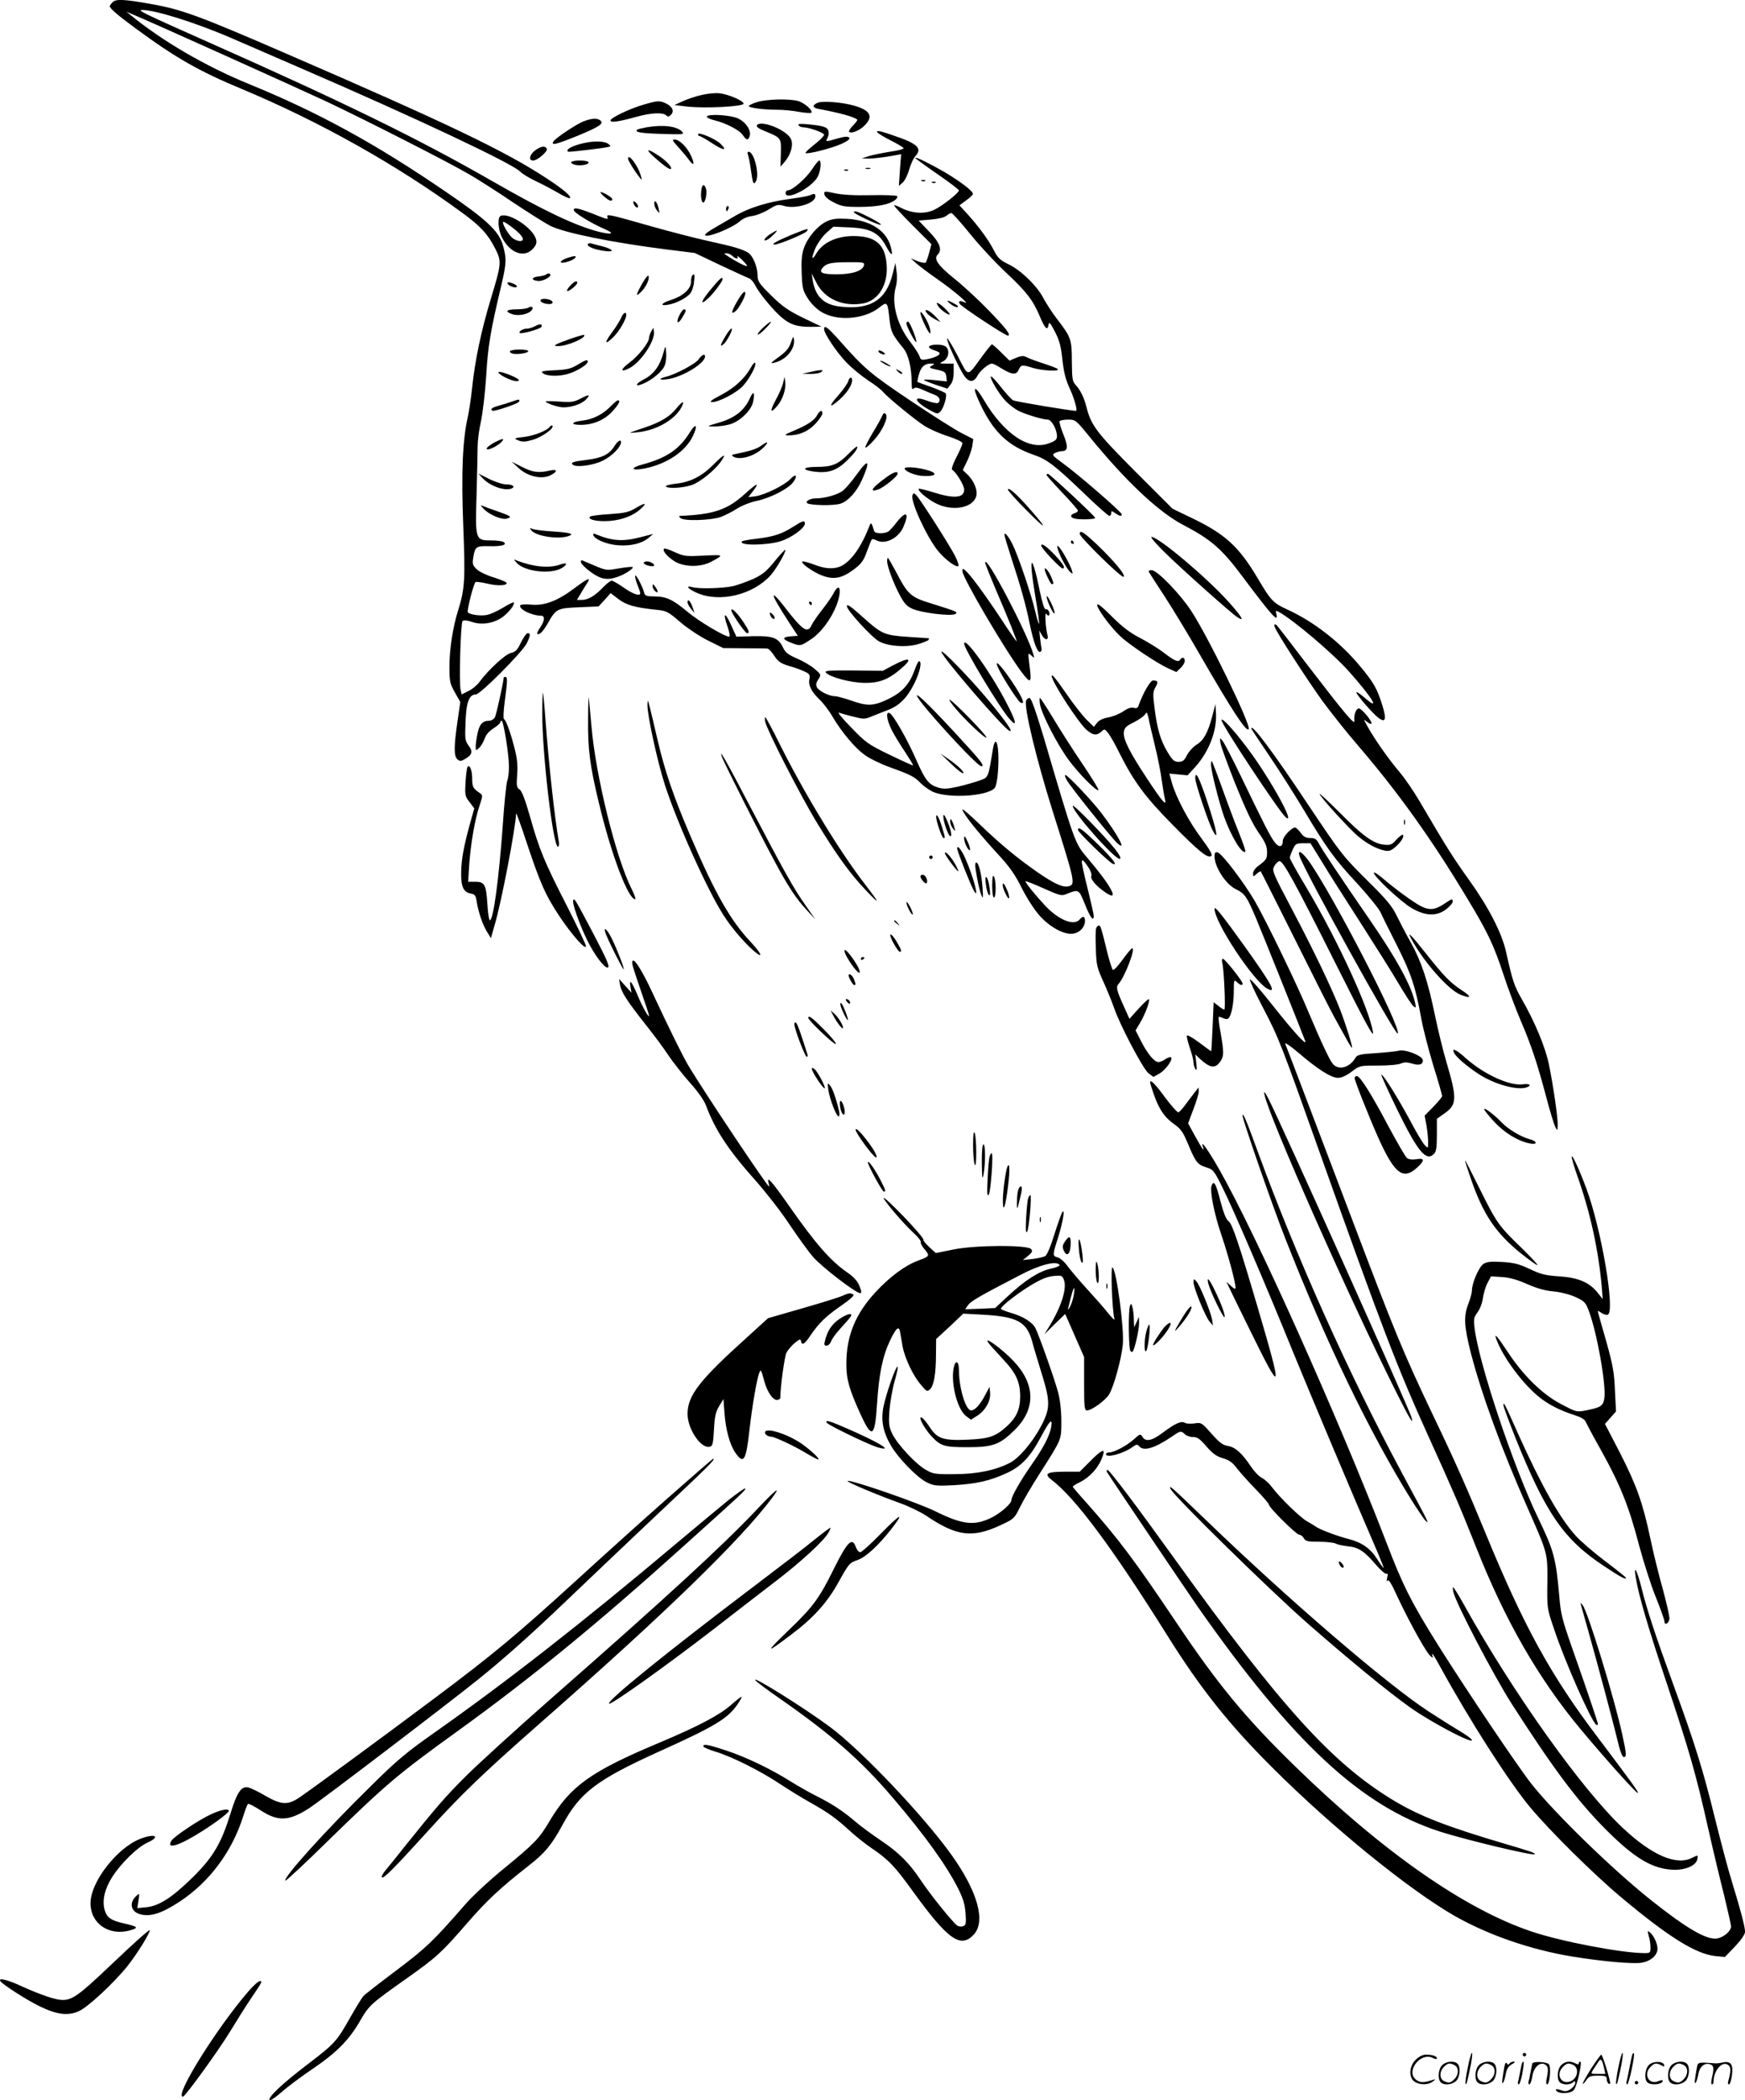 <svg version="1.0" xmlns="http://www.w3.org/2000/svg"
  viewBox="0 0 996.681 1199.771"
 preserveAspectRatio="xMidYMid meet">
<g transform="translate(-0.302,1200.701) scale(0.1,-0.1)"
fill="#000000" stroke="none">
<path d="M647 11995 c-10 -9 -17 -20 -17 -24 0 -12 49 -54 150 -128 224 -165
362 -244 601 -343 443 -185 888 -434 1260 -707 106 -77 149 -124 190 -205 38
-75 37 -85 -26 -293 -53 -176 -89 -346 -105 -500 -6 -60 -18 -137 -25 -170
-30 -130 -38 -322 -26 -623 12 -303 9 -358 -28 -477 -32 -102 -51 -226 -51
-328 0 -83 3 -95 31 -145 l31 -55 -16 -111 c-21 -143 -21 -200 0 -217 13 -11
20 -11 41 1 43 25 49 43 23 77 -21 29 -22 39 -18 135 4 113 20 158 59 158 25
0 263 239 290 291 22 45 24 59 6 59 -7 0 -24 -24 -38 -52 -20 -43 -30 -54 -58
-61 -33 -8 -128 -96 -180 -166 -12 -17 -40 -41 -62 -51 l-39 -20 -6 25 c-10
39 0 383 11 394 7 7 25 5 55 -5 60 -21 137 -5 186 38 35 31 59 66 51 74 -2 2
-30 -11 -62 -31 -32 -19 -73 -38 -92 -41 -37 -7 -99 2 -108 16 -6 9 32 160 44
172 3 3 34 -1 68 -9 60 -15 119 -11 108 6 -3 5 -36 18 -73 30 -38 11 -81 32
-95 45 -24 23 -27 30 -21 68 10 62 16 67 92 65 71 -2 105 8 81 24 -8 5 -40 9
-71 9 -90 0 -91 3 -83 262 3 117 6 240 6 273 0 33 8 98 19 145 10 47 24 164
30 260 10 171 24 255 87 520 29 125 30 150 8 227 -23 80 -93 146 -325 304
-403 276 -731 455 -1125 616 -249 102 -494 245 -675 393 l-25 20 45 -19 c110
-46 933 -417 1100 -495 228 -108 694 -345 815 -416 50 -29 163 -101 251 -161
89 -59 184 -119 210 -132 80 -40 353 -96 672 -136 l153 -19 147 -70 c81 -38
155 -72 164 -75 9 -3 25 -21 34 -39 24 -48 110 -151 156 -188 48 -39 85 -50
163 -50 l60 1 -104 50 c-86 42 -119 65 -183 128 -69 68 -78 81 -78 114 0 48
-26 112 -53 130 -34 21 -81 35 -232 68 -77 17 -223 55 -325 84 -243 69 -255
72 -247 51 5 -13 -2 -12 -46 5 -119 48 -147 54 -147 36 0 -14 95 -73 175 -108
63 -27 45 -35 -35 -15 -131 34 -311 119 -610 291 -422 242 -846 449 -1630 797
-349 155 -394 177 -367 178 75 1 311 -73 522 -165 72 -31 245 -106 385 -167
650 -281 1206 -543 1254 -591 13 -14 54 -38 90 -55 36 -17 93 -47 127 -67 34
-20 64 -33 67 -30 10 10 -34 48 -128 110 -239 158 -569 316 -1495 717 -496
215 -593 251 -769 282 -149 27 -201 30 -219 11z m3539 -1450 c19 -18 38 -20
28 -2 -4 6 7 -1 24 -17 18 -17 32 -34 32 -38 0 -8 -64 25 -115 59 -18 12 -18
13 -2 13 10 0 25 -7 33 -15z M4013 11465 c-34 -7 -83 -24 -110 -36 l-48 -22
75 -9 c103 -11 320 0 320 17 0 16 -85 53 -136 59 -21 3 -67 -1 -101 -9z M4328
11424 c-27 -8 -48 -18 -48 -23 0 -10 84 -21 164 -21 32 0 87 -5 122 -12 35 -6
67 -8 71 -5 11 12 -39 57 -76 67 -52 14 -178 11 -233 -6z M3685 11411 c-80
-22 -195 -77 -195 -92 0 -14 45 -8 149 21 84 23 151 26 169 8 10 -9 15 -9 27
3 20 20 10 46 -26 64 -35 18 -49 18 -124 -4z M4673 11420 c-13 -5 -23 -14 -23
-19 0 -6 10 -13 23 -15 127 -24 207 -46 226 -62 3 -3 -8 -18 -24 -34 -16 -16
-26 -33 -22 -36 12 -12 60 7 88 36 52 51 33 87 -58 113 -68 20 -182 29 -210
17z M4040 11340 c0 -5 19 -14 43 -20 67 -16 145 -57 163 -85 20 -30 31 -32 39
-5 10 32 -22 80 -68 101 -45 20 -177 27 -177 9z M3337 11314 c-39 -14 -160
-95 -173 -115 -15 -25 13 -18 137 32 129 53 156 72 128 90 -19 12 -47 10 -92
-7z M4326 11291 c-5 -7 11 -19 41 -31 100 -41 98 -40 96 -127 l-2 -78 24 28
c36 41 52 101 34 133 -27 51 -173 108 -193 75z M4564 11292 c4 -7 15 -12 25
-12 34 0 121 -31 121 -43 0 -7 -25 -32 -56 -56 -30 -24 -53 -45 -50 -48 9 -9
150 27 205 52 39 18 51 29 44 36 -8 8 -27 6 -66 -5 -69 -20 -70 -20 -57 4 6
12 8 29 5 39 -7 22 -28 29 -116 38 -46 4 -60 3 -55 -5z M3697 11280 c-27 -5
-52 -11 -55 -14 -14 -14 17 -20 140 -24 124 -4 132 -3 117 13 -30 31 -107 41
-202 25z M5014 11251 c4 -6 38 -27 76 -46 38 -19 71 -39 74 -44 3 -5 -30 -14
-73 -20 -44 -7 -99 -18 -123 -25 l-43 -14 40 -1 c22 0 73 6 112 12 l73 13 -7
-90 -6 -91 22 19 c12 11 29 45 37 75 9 31 25 66 37 78 35 39 13 65 -87 102
-112 40 -141 47 -132 32z M3990 11240 c0 -6 4 -10 8 -10 5 0 37 -18 72 -41 66
-43 90 -45 49 -4 -27 28 -129 71 -129 55z M3876 11168 c22 -24 49 -56 61 -73
29 -40 36 -29 14 20 -22 50 -67 95 -94 95 -17 0 -14 -6 19 -42z M3340 11190
c-47 -10 -87 -26 -95 -39 -3 -6 0 -11 7 -11 22 0 192 20 218 26 24 5 24 6 6
20 -21 15 -78 17 -136 4z M3075 11158 c-43 -23 -60 -68 -27 -68 25 0 87 54 78
68 -9 15 -25 15 -51 0z M3740 11109 c55 -49 89 -73 95 -67 9 9 -26 47 -72 77
-65 43 -77 38 -23 -10z M4275 11123 c4 -10 12 -49 17 -88 11 -78 15 -86 28
-65 23 36 -9 170 -41 170 -7 0 -8 -7 -4 -17z M3590 11100 c0 -9 37 -70 65
-105 15 -19 16 -19 9 5 -14 57 -74 137 -74 100z M5230 11105 c0 -2 56 -43 125
-91 69 -47 125 -90 125 -95 0 -13 -91 -86 -138 -109 -54 -27 -126 -24 -191 9
-22 12 -41 18 -41 14 0 -4 48 -56 107 -115 l106 -106 -13 -49 c-7 -26 -16 -51
-20 -56 -3 -4 -24 0 -46 8 l-39 16 31 -28 c17 -15 71 -56 120 -90 95 -66 195
-152 156 -133 -25 12 -38 8 -27 -9 9 -16 259 -181 274 -181 22 0 -9 41 -113
148 -56 58 -143 138 -193 178 -92 74 -119 112 -94 137 27 27 12 68 -49 131
l-60 63 71 6 c43 4 78 12 88 22 10 8 22 15 28 15 6 0 55 -55 110 -123 55 -68
146 -165 202 -217 117 -110 153 -156 192 -248 30 -72 45 -87 51 -50 3 19 10
11 37 -41 26 -51 34 -83 42 -159 8 -70 18 -112 40 -160 27 -57 48 -132 38
-132 -29 0 -346 53 -359 60 -10 5 -41 39 -70 76 -28 36 -54 63 -57 61 -9 -10
49 -106 86 -143 20 -20 52 -44 71 -54 41 -20 139 -50 167 -50 22 0 53 -56 53
-95 0 -19 -9 -27 -45 -40 -113 -44 -256 51 -372 246 -55 93 -71 83 -24 -16 76
-164 160 -245 308 -296 76 -26 120 -60 280 -213 77 -75 146 -136 152 -136 6 0
11 7 11 16 0 14 2 14 22 0 26 -18 38 -20 38 -7 0 13 -253 232 -337 292 -60 44
-63 48 -45 58 12 6 30 11 42 11 33 0 35 27 6 97 -14 35 -24 69 -21 74 4 5 25
9 49 9 41 0 44 -2 119 -94 208 -256 396 -433 537 -507 162 -85 221 -136 343
-300 167 -223 204 -264 190 -208 -5 18 -3 20 13 11 82 -44 312 -239 402 -341
130 -146 180 -227 98 -157 -31 27 -56 44 -56 38 0 -14 99 -127 129 -148 38
-27 44 -5 20 72 -30 97 -49 131 -129 227 -114 137 -263 253 -416 323 -80 37
-92 50 -167 177 -108 182 -186 253 -375 344 l-112 54 -213 213 c-219 220 -252
263 -278 366 -14 55 -34 97 -62 128 -19 20 -21 35 -22 135 0 126 -4 137 -87
245 -27 35 -60 87 -75 115 -35 69 -128 160 -199 194 -49 24 -62 36 -85 81 -30
59 -85 134 -151 207 l-45 49 38 28 c22 16 39 32 39 37 0 17 -70 70 -162 125
-87 50 -168 90 -168 81z M3266 11081 c-4 -5 7 -12 23 -16 34 -7 83 3 75 16 -7
12 -91 12 -98 0z M4641 11040 c-33 -51 -112 -120 -137 -120 -8 0 -14 -7 -14
-16 0 -45 142 26 181 89 19 32 26 97 11 97 -5 0 -23 -23 -41 -50z M4948 11043
c6 -2 18 -2 25 0 6 3 1 5 -13 5 -14 0 -19 -2 -12 -5z M4828 11033 c7 -3 16 -2
19 1 4 3 -2 6 -13 5 -11 0 -14 -3 -6 -6z M5268 10973 c7 -3 16 -2 19 1 4 3 -2
6 -13 5 -11 0 -14 -3 -6 -6z M5328 10963 c7 -3 16 -2 19 1 4 3 -2 6 -13 5 -11
0 -14 -3 -6 -6z M4009 10923 c-5 -37 0 -73 11 -73 12 0 23 56 15 80 -9 28 -22
25 -26 -7z M4712 10896 c2 -12 21 -29 53 -45 44 -23 62 -26 150 -26 101 1 165
13 200 39 11 8 16 18 12 23 -5 4 -72 7 -150 5 -93 -2 -164 2 -205 11 -61 13
-63 13 -60 -7z M3453 10885 c29 -26 47 -32 47 -15 0 9 -52 40 -67 40 -4 0 5
-12 20 -25z M4625 10890 c-11 -4 -63 -13 -115 -20 -115 -15 -226 -49 -301 -92
-31 -18 -84 -49 -117 -68 -34 -19 -62 -39 -62 -44 0 -24 155 37 200 78 15 14
43 26 69 29 24 3 66 20 94 37 47 29 54 31 91 20 66 -18 176 16 176 55 0 17 -6
18 -35 5z M3620 10855 c0 -18 19 -40 26 -32 4 4 0 15 -9 24 -9 10 -17 13 -17
8z M3740 10844 c0 -11 7 -29 16 -40 15 -18 15 -18 9 11 -8 37 -25 57 -25 29z
M4150 10815 c0 -8 2 -15 4 -15 2 0 6 7 10 15 3 8 1 15 -4 15 -6 0 -10 -7 -10
-15z M4880 10795 c0 -9 142 -76 153 -72 7 2 -21 20 -60 40 -68 35 -93 43 -93
32z M2863 10774 c-20 -8 -15 -80 7 -123 46 -91 128 -120 178 -64 17 19 22 33
17 52 -16 64 -153 155 -202 135z m76 -74 c52 -41 65 -70 33 -70 -10 0 -28 7
-40 16 -24 17 -68 94 -53 94 5 0 32 -18 60 -40z M4724 10742 c-52 -25 -109
-92 -130 -154 -12 -37 -15 -74 -12 -143 3 -82 7 -99 34 -141 18 -29 48 -60 77
-78 90 -56 246 -44 332 24 46 37 48 34 59 -72 8 -67 15 -82 79 -161 29 -36 47
-111 47 -197 0 -32 3 -41 11 -33 9 9 22 7 53 -7 22 -10 53 -23 69 -29 27 -11
36 -34 17 -46 -6 -4 -35 3 -65 14 -88 33 -65 -12 32 -62 29 -15 33 -15 47 -1
18 17 40 90 31 103 -2 5 -40 21 -82 37 -43 15 -79 28 -80 29 -1 1 2 19 8 41
12 45 32 64 68 64 25 -1 25 -1 6 -12 -18 -11 -15 -13 30 -23 44 -10 50 -14 53
-39 l3 -28 -65 7 c-36 4 -66 5 -66 2 0 -3 30 -15 67 -28 l67 -22 18 23 c12 15
18 39 18 71 l0 49 -42 0 c-41 0 -42 1 -18 13 34 17 40 71 10 87 -24 13 -90 10
-91 -5 0 -5 13 -14 30 -19 17 -5 31 -13 31 -17 0 -12 -30 -26 -72 -34 -32 -6
-37 -4 -43 17 -4 12 -27 48 -50 78 -80 102 -112 226 -85 320 6 19 8 57 4 85
l-7 50 -16 -65 c-37 -147 -127 -203 -295 -185 -96 10 -145 56 -161 150 l-6 40
28 -55 c48 -92 152 -137 268 -116 86 17 142 109 132 222 -8 109 -57 156 -166
162 -106 6 -195 -31 -235 -98 -27 -47 -30 -29 -6 29 13 28 40 67 62 87 l41 36
91 -4 c119 -5 168 -30 209 -106 33 -61 43 -62 27 -3 -25 92 -118 151 -250 158
-59 3 -84 0 -116 -15z m214 -249 c-6 -33 -66 -53 -155 -53 -84 0 -105 9 -82
37 22 26 50 32 147 32 84 1 93 -1 90 -16z M4520 10664 c-85 -36 -116 -54 -92
-54 24 0 170 61 182 75 18 21 5 18 -90 -21z M4403 10670 c-34 -21 -48 -49 -15
-31 17 9 59 51 51 51 -2 0 -19 -9 -36 -20z M3360 10610 c0 -14 41 -29 98 -37
59 -8 49 10 -15 27 -27 7 -56 14 -65 17 -10 2 -18 -1 -18 -7z M3242 10533
c-48 -17 -48 -36 0 -22 32 9 56 25 47 32 -2 3 -23 -2 -47 -10z M3124 10440
c-5 -5 -25 -10 -44 -12 -43 -4 -46 -22 -4 -26 32 -3 86 30 67 41 -5 3 -14 2
-19 -3z M3672 10389 c-37 -66 -40 -80 -11 -53 28 25 51 71 47 92 -2 11 -15 -3
-36 -39z M3957 10433 c-4 -3 -7 -19 -7 -35 0 -41 -45 -82 -113 -104 -59 -18
-69 -38 -14 -27 43 8 98 36 121 62 10 11 21 41 23 66 5 44 3 52 -10 38z M4062
10353 c-55 -66 -64 -96 -16 -52 31 28 84 98 84 111 0 18 -17 3 -68 -59z M2902
10388 c5 -15 46 -29 53 -19 3 5 -9 14 -26 20 -22 8 -29 7 -27 -1z M3260 10375
c-13 -14 -21 -27 -18 -30 7 -7 58 34 58 46 0 16 -16 10 -40 -16z M4212 10283
c-33 -57 -35 -76 -7 -53 18 15 55 83 55 100 0 23 -17 6 -48 -47z M3090 10291
c0 -11 25 -21 51 -21 23 0 25 15 3 24 -23 9 -54 7 -54 -3z M5434 10269 c14
-11 32 -19 39 -16 6 2 -2 11 -20 20 -43 23 -51 21 -19 -4z M5359 10262 c10
-19 53 -52 67 -52 11 0 -38 50 -59 62 -16 8 -17 7 -8 -10z M3020 10249 c-8 -5
-39 -9 -67 -9 -59 0 -69 -13 -23 -28 33 -12 91 0 109 22 15 17 0 28 -19 15z
M3885 10209 c-23 -44 -12 -60 13 -19 24 39 27 50 12 50 -5 0 -17 -14 -25 -31z
M5290 10232 c0 -12 28 -36 60 -52 l25 -13 -25 28 c-28 30 -60 50 -60 37z
M5260 10220 c0 -21 49 -124 56 -117 3 3 1 21 -5 39 -14 41 -51 98 -51 78z
M3550 10190 c-7 -16 -30 -53 -51 -81 -46 -62 -43 -76 6 -29 34 33 75 103 75
128 0 22 -18 12 -30 -18z M4362 10136 c-20 -19 -34 -37 -31 -40 3 -3 23 12 44
34 48 49 39 53 -13 6z M5180 10160 c0 -16 51 -113 56 -107 7 7 -36 117 -47
117 -5 0 -9 -5 -9 -10z M3060 10144 c-14 -7 -34 -14 -45 -14 -25 0 -52 -17
-43 -25 8 -8 115 22 123 34 10 17 -10 20 -35 5z M4710 10127 c0 -26 72 -133
128 -191 31 -32 86 -77 122 -101 36 -23 74 -52 85 -65 31 -36 184 -161 240
-197 28 -17 87 -44 133 -58 48 -16 82 -32 82 -40 0 -8 -15 -43 -34 -79 -20
-39 -30 -68 -25 -72 24 -15 69 -89 69 -114 0 -48 -58 -53 -177 -15 -42 13 -79
22 -82 20 -9 -9 41 -53 91 -80 93 -51 213 -33 236 34 12 34 -11 92 -52 130
l-24 23 23 47 c13 26 27 66 31 88 l6 42 -63 32 c-35 17 -167 101 -294 186
-231 155 -265 184 -408 346 -67 75 -87 90 -87 64z M3722 10113 c-6 -12 -12
-28 -12 -36 0 -27 -60 -103 -111 -141 -54 -40 -55 -60 -1 -32 65 33 148 157
140 209 l-3 22 -13 -22z M4146 10086 c-30 -51 -33 -64 -10 -45 20 17 57 89 45
89 -5 0 -21 -20 -35 -44z M3257 10070 c-87 -31 -102 -40 -65 -40 51 0 163 48
147 64 -2 2 -39 -9 -82 -24z M4520 10049 c-12 -33 -28 -52 -70 -82 -47 -34
-50 -38 -25 -32 67 15 120 78 113 133 -3 21 -5 18 -18 -19z M5415 10060 c10
-37 72 -167 96 -201 26 -37 54 -37 74 0 15 30 64 71 84 71 6 0 29 -11 50 -25
63 -39 88 -42 102 -11 14 30 18 31 83 11 53 -16 156 -21 140 -6 -5 5 -40 18
-79 31 -38 12 -81 28 -95 35 -21 11 -31 11 -63 -2 l-38 -16 -48 47 c-25 25
-49 46 -53 46 -3 0 -34 -39 -68 -86 -72 -99 -66 -99 -121 8 -16 32 -39 73 -50
90 -18 28 -20 29 -14 8z M3796 10005 c-23 -88 -56 -134 -117 -166 -49 -25 -52
-45 -3 -24 51 21 110 70 123 103 7 16 11 49 9 73 -3 42 -4 43 -12 14z M2916
10001 c-3 -5 4 -11 15 -14 26 -7 89 3 89 14 0 12 -97 12 -104 0z M5020 10001
c0 -10 30 -24 37 -17 3 2 -5 9 -16 16 -12 6 -21 7 -21 1z M3994 9955 c-16 -25
-132 -87 -187 -100 -50 -13 -38 -22 16 -13 87 16 207 91 207 129 0 18 -20 8
-36 -16z M3301 9923 c-36 -22 -60 -28 -129 -31 -75 -4 -83 -6 -67 -18 25 -18
102 -18 154 1 47 16 101 51 101 66 0 14 -11 11 -59 -18z M5030 9946 c0 -3 14
-12 30 -21 17 -9 30 -13 30 -11 0 3 -13 12 -30 21 -16 9 -30 13 -30 11z M4294
9911 c-35 -64 -94 -119 -172 -160 -57 -30 -70 -40 -52 -41 40 0 142 54 178 94
38 43 75 113 69 129 -2 7 -13 -3 -23 -22z M4640 9884 l-55 -12 45 -1 c25 0 52
3 60 9 25 15 7 17 -50 4z M5132 9884 c10 -10 20 -15 24 -12 3 4 -5 12 -18 18
-22 12 -22 12 -6 -6z M2850 9880 c0 -13 74 -50 102 -50 32 0 11 17 -50 40 -29
11 -52 16 -52 10z M4476 9820 c-4 -19 -23 -63 -42 -97 -36 -68 -32 -82 10 -33
30 37 49 94 44 135 l-4 30 -8 -35z M4847 9827 c-4 -12 -29 -48 -57 -80 -58
-64 -51 -76 11 -20 41 38 69 80 69 108 0 23 -17 18 -23 -8z M4286 9732 c-31
-69 -85 -112 -173 -138 -75 -22 -76 -23 -35 -23 24 -1 64 4 90 11 59 15 128
81 137 132 11 54 1 63 -19 18z M3315 9728 c-33 -17 -51 -20 -117 -15 -43 3
-78 3 -78 1 0 -10 71 -34 101 -34 49 0 106 20 130 46 27 29 17 30 -36 2z
M2930 9714 c-19 -7 -54 -18 -77 -24 -24 -6 -43 -15 -43 -20 0 -6 4 -10 9 -10
21 0 141 41 147 51 10 16 2 17 -36 3z M3494 9689 c-45 -48 -104 -78 -167 -85
-62 -7 -68 -24 -8 -24 71 0 135 27 180 75 39 43 51 65 33 65 -5 0 -21 -14 -38
-31z M3867 9675 c-38 -48 -91 -80 -184 -111 -43 -14 -79 -27 -81 -29 -2 -1 19
0 45 3 106 11 212 72 249 144 20 39 5 35 -29 -7z M4670 9635 c-16 -30 -57 -57
-137 -90 -47 -20 -53 -24 -30 -25 63 -1 116 22 157 66 22 24 40 50 40 59 0 23
-15 18 -30 -10z M5043 9634 c-4 -10 -28 -55 -55 -99 -26 -43 -45 -81 -42 -85
3 -3 25 16 49 43 50 55 84 132 67 149 -8 8 -13 6 -19 -8z M3145 9571 c-13 -22
-89 -53 -149 -60 -59 -7 -60 -8 -32 -20 23 -9 39 -9 83 4 52 15 124 67 111 80
-3 3 -9 1 -13 -4z M3945 9540 c-61 -99 -132 -148 -271 -186 -73 -19 -68 -38 6
-24 128 24 237 96 280 185 30 62 19 80 -15 25z M2828 9480 c-38 -21 -57 -40
-38 -40 17 0 65 27 79 44 18 21 4 19 -41 -4z M3512 9458 c-29 -47 -70 -67
-158 -78 -79 -10 -93 -15 -80 -27 18 -18 117 -5 173 23 52 26 103 78 103 105
0 19 -20 7 -38 -23z M4349 9460 c-23 -17 -59 -29 -143 -46 -23 -4 -27 -7 -15
-15 35 -22 118 0 167 46 40 37 34 47 -9 15z M4850 9415 c-59 -60 -94 -75 -179
-75 -79 0 -95 -15 -26 -26 82 -12 132 2 187 54 48 45 74 79 66 88 -2 2 -24
-16 -48 -41z M4079 9354 c-66 -67 -134 -102 -216 -110 -34 -4 -60 -11 -57 -15
9 -15 97 -10 147 7 48 16 131 83 168 135 35 50 16 42 -42 -17z M2962 9336 c53
-51 136 -70 187 -43 41 21 38 36 -6 26 -64 -15 -99 -10 -159 21 l-59 30 37
-34z M4895 9295 c-25 -35 -59 -75 -75 -89 -29 -24 -104 -46 -158 -46 -32 0
-60 -16 -49 -27 14 -13 153 -16 191 -3 43 14 92 68 122 135 51 115 38 127 -31
30z M5170 9331 c0 -15 54 -38 95 -42 77 -6 102 11 43 30 -57 18 -138 25 -138
12z M5042 9263 c-63 -48 -72 -69 -23 -52 32 11 111 75 111 90 0 20 -30 7 -88
-38z M2760 9275 c41 -44 124 -74 164 -59 25 10 8 24 -30 24 -19 0 -63 14 -97
31 l-62 31 25 -27z M4517 9270 c-35 -36 -145 -90 -200 -98 l-40 -5 28 36 c39
52 23 46 -48 -18 -101 -91 -178 -117 -371 -125 -6 0 -4 -6 3 -12 18 -19 175
-14 231 6 24 9 66 30 92 47 26 17 76 37 114 45 76 16 179 68 207 106 29 39 16
53 -16 18z M5980 9294 c0 -3 41 -49 90 -101 50 -52 90 -99 90 -103 0 -5 -9
-12 -20 -15 -24 -8 -26 -21 -4 -29 24 -9 126 -7 122 3 -5 14 -260 251 -269
251 -5 0 -9 -3 -9 -6z M5760 9210 c0 -6 50 -62 111 -123 115 -116 119 -106 7
20 -69 78 -118 121 -118 103z M5215 9178 c-13 -33 78 -232 143 -315 41 -51
108 -101 119 -89 4 4 -5 30 -20 59 -31 61 -199 324 -221 346 -14 13 -16 13
-21 -1z M3631 9103 c-37 -22 -61 -27 -147 -33 -57 -3 -107 -10 -111 -14 -14
-14 23 -26 83 -26 79 0 155 25 202 66 45 40 33 43 -27 7z M2764 9102 c29 -33
102 -65 132 -58 34 9 28 14 -48 41 -35 12 -72 25 -83 30 -20 8 -20 8 -1 -13z
M5128 9028 c-18 -24 -40 -48 -48 -55 -20 -16 -80 -16 -84 0 -16 52 -18 53 -28
27 -46 -118 -102 -196 -159 -226 -39 -19 -89 -18 -151 6 -29 11 -60 20 -68 20
-27 -1 52 -59 109 -81 68 -25 114 -16 186 39 39 30 52 49 70 100 13 35 25 66
28 68 3 3 15 0 27 -6 48 -25 122 11 151 73 37 83 20 101 -33 35z M4535 8999
c-66 -42 -110 -57 -207 -69 -45 -5 -83 -12 -86 -15 -26 -25 135 -25 219 0 61
19 139 75 139 101 0 20 -10 18 -65 -17z M3038 8977 c27 -33 151 -52 210 -33
39 13 16 20 -86 27 -53 3 -106 10 -117 14 -18 8 -18 7 -7 -8z M6170 8957 c0
-18 236 -250 250 -245 17 5 -50 87 -148 181 -80 76 -102 89 -102 64z M3392
8950 c8 -25 81 -54 143 -58 73 -5 135 11 172 42 l27 23 -70 -18 c-103 -27
-162 -23 -258 16 -13 6 -17 4 -14 -5z M5740 8951 c0 -5 18 -65 40 -133 53
-161 84 -273 105 -378 21 -101 43 -162 59 -157 6 3 10 10 8 17 -1 6 -5 33 -8
58 l-5 47 16 -28 c17 -29 39 -28 31 1 -11 41 -17 137 -7 122 13 -18 24 -8 15
14 -4 9 -12 15 -18 13 -8 -3 -19 33 -34 103 -46 226 -66 211 -27 -21 15 -88
25 -162 23 -165 -3 -2 -13 31 -23 74 -23 98 -98 319 -130 382 -24 47 -45 71
-45 51z M6655 8852 c101 -99 378 -346 413 -369 47 -32 31 -2 -46 84 -125 140
-402 373 -442 373 -8 -1 26 -40 75 -88z M6120 8910 c0 -5 5 -10 11 -10 5 0 7
5 4 10 -3 6 -8 10 -11 10 -2 0 -4 -4 -4 -10z M5950 8890 c0 -14 109 -130 122
-130 18 0 6 23 -39 71 -51 55 -83 77 -83 59z M6045 8869 c13 -42 53 -115 71
-130 15 -13 16 -12 9 11 -4 14 -21 49 -37 77 -33 59 -55 80 -43 42z M3796
8873 c-11 -11 16 -44 56 -70 53 -36 152 -38 213 -5 75 40 74 41 -41 35 -104
-5 -114 -4 -167 20 -30 14 -58 23 -61 20z M4426 8799 c-47 -58 -69 -75 -123
-100 -37 -16 -87 -34 -112 -40 -57 -13 -196 -17 -234 -6 -42 12 -24 -11 27
-33 130 -57 319 -11 420 100 34 38 91 138 84 146 -2 2 -30 -28 -62 -67z M5070
8802 c0 -30 36 -127 72 -194 26 -49 41 -65 73 -79 51 -23 219 -43 243 -30 20
11 14 14 -137 61 -117 36 -133 51 -199 178 -24 45 -45 82 -48 82 -2 0 -4 -8
-4 -18z M2954 8792 c45 -51 200 -68 261 -28 34 22 26 32 -16 17 -61 -21 -151
-12 -244 24 -20 8 -20 8 -1 -13z M3322 8793 c2 -9 28 -34 57 -55 58 -41 93
-47 152 -26 40 13 93 48 85 56 -3 2 -38 -1 -79 -8 -77 -13 -66 -15 -183 35
-33 15 -35 15 -32 -2z M3680 8791 c0 -11 50 -24 58 -16 8 8 -19 25 -40 25 -10
0 -18 -4 -18 -9z M5630 8793 c0 -7 27 -74 59 -150 67 -155 121 -290 121 -300
0 -4 -42 56 -92 133 -96 144 -174 250 -202 273 -14 12 -16 11 -16 -5 0 -36
241 -446 337 -575 55 -73 60 -67 45 45 -8 65 -8 66 11 49 19 -17 19 -17 12 7
-36 124 -273 575 -275 523z M5970 8756 c0 -16 33 -86 41 -86 12 0 11 5 -5 44
-12 29 -36 57 -36 42z M6566 8738 c4 -7 44 -69 89 -138 45 -69 135 -217 199
-329 187 -324 266 -445 281 -430 17 18 -229 525 -328 676 -64 98 -195 233
-226 233 -15 0 -20 -4 -15 -12z M3631 8717 c-1 -10 6 -34 14 -54 8 -19 15 -39
15 -44 0 -20 -40 -7 -94 31 -31 22 -63 40 -69 40 -7 0 -31 -18 -52 -41 -47
-48 -84 -69 -120 -69 l-27 0 20 33 c11 19 27 46 37 60 26 40 8 33 -72 -27 -95
-71 -169 -100 -245 -93 -32 3 -60 1 -63 -3 -13 -21 64 -60 118 -60 23 0 22
-28 -3 -65 -24 -36 -25 -46 -4 -38 8 3 29 29 45 58 48 85 54 88 180 93 l111 5
35 38 34 38 44 -34 c46 -35 93 -48 214 -61 61 -6 69 -10 140 -71 42 -36 113
-83 160 -106 l85 -42 120 -1 c67 0 127 -1 133 -2 7 -1 25 -20 39 -42 22 -33
37 -43 83 -57 31 -8 71 -23 89 -32 29 -13 33 -19 28 -44 -7 -35 11 -71 59
-117 20 -19 53 -62 72 -95 52 -89 128 -179 184 -220 27 -20 92 -52 145 -71
117 -42 142 -55 174 -89 14 -15 43 -36 65 -48 81 -42 309 -31 358 17 26 26 32
266 6 266 -4 0 -11 -17 -14 -37 -28 -172 -26 -166 -75 -184 -25 -9 -80 -25
-122 -35 -63 -14 -85 -15 -116 -6 -54 16 -75 43 -125 157 -49 113 -133 262
-154 269 -22 9 -15 -40 13 -97 15 -29 49 -85 76 -125 27 -41 48 -75 46 -77 -1
-2 -61 25 -133 60 -122 59 -136 69 -220 156 -49 50 -81 88 -70 85 11 -4 48
-15 83 -23 58 -15 65 -15 105 2 23 9 64 25 91 36 66 25 110 69 152 153 31 63
45 126 26 126 -4 0 -15 -22 -24 -48 -30 -84 -71 -129 -151 -168 -85 -41 -119
-42 -212 -9 -38 13 -81 25 -93 25 -33 0 -91 29 -103 51 -7 14 -5 26 8 45 17
27 17 27 -21 60 -20 18 -66 44 -100 59 -49 21 -67 34 -79 60 -28 59 -58 70
-170 68 l-98 -3 -31 68 c-35 78 -48 70 -19 -12 11 -32 15 -56 9 -56 -26 0
-174 88 -238 142 -85 71 -122 88 -191 88 -41 0 -52 4 -56 19 -9 37 -51 116
-52 98z M3730 8659 c0 -9 7 -22 15 -29 19 -16 19 0 0 26 -12 16 -14 16 -15 3z
M4764 8618 c-9 -18 -38 -60 -65 -94 -26 -33 -53 -72 -60 -87 -23 -52 -52 -32
-162 112 -27 35 -51 60 -54 57 -6 -6 24 -58 91 -161 l46 -70 -40 -3 c-51 -4
-51 -16 0 -36 54 -21 55 -21 115 19 58 38 116 117 147 197 31 84 18 135 -18
66z M5981 8600 c-1 -21 38 -104 45 -97 3 3 -5 30 -19 59 -14 29 -26 46 -26 38z
M3930 8567 c0 -8 9 -25 20 -38 l20 -24 -11 33 c-12 35 -29 52 -29 29z M4625
8560 c3 -5 8 -10 11 -10 2 0 4 5 4 10 0 6 -5 10 -11 10 -5 0 -7 -4 -4 -10z
M6270 8551 c0 -23 73 -122 131 -178 51 -48 213 -157 277 -185 l44 -20 24 23
c13 12 24 31 24 41 0 19 -15 24 -25 8 -11 -18 -31 -10 -90 35 -32 25 -95 64
-139 87 -60 31 -102 63 -163 124 -58 58 -83 77 -83 65z M4840 8544 c0 -23 143
-179 184 -201 53 -28 151 -35 218 -17 32 9 61 21 64 25 3 5 4 9 2 10 -2 0 -55
4 -118 8 -136 9 -151 16 -257 111 -72 65 -93 79 -93 64z M4180 8521 c0 -17 79
-131 90 -131 16 0 12 14 -20 62 -34 52 -70 87 -70 69z M4400 8505 c0 -18 19
-40 26 -32 4 4 0 15 -9 24 -9 10 -17 13 -17 8z M7284 8425 c13 -36 188 -305
272 -422 51 -69 139 -180 196 -246 234 -272 427 -541 635 -888 114 -189 148
-261 203 -428 26 -80 71 -199 99 -265 59 -137 95 -244 147 -441 20 -77 43
-151 50 -165 13 -25 13 -24 14 14 0 47 -25 219 -50 342 -20 98 -80 243 -156
375 -43 76 -52 103 -89 269 -24 107 -99 254 -211 410 -90 126 -123 177 -283
450 -34 58 -86 134 -117 170 -60 71 -135 177 -179 255 -24 43 -25 47 -7 31 12
-11 25 -16 28 -13 9 9 -55 87 -71 87 -17 0 -30 -36 -26 -70 4 -30 -48 31 -272
323 -188 246 -173 227 -182 227 -4 0 -5 -7 -1 -15z M5510 8330 c0 -29 201
-364 259 -430 47 -54 39 -15 -20 97 -87 168 -239 380 -239 333z M5380 8284 c0
-26 358 -442 389 -452 23 -8 -16 48 -123 178 -100 120 -266 292 -266 274z
M5105 8207 l-60 -32 -168 2 c-140 1 -166 -1 -157 -12 22 -26 142 -58 220 -59
85 -1 137 19 208 80 72 61 52 71 -43 21z M5711 8178 c30 -59 105 -174 119
-183 39 -24 4 49 -78 163 -53 72 -72 81 -41 20z M6010 8145 c0 -32 155 -271
201 -309 36 -30 55 -32 82 -9 18 17 20 17 39 -7 11 -14 41 -65 65 -115 82
-163 147 -251 302 -408 153 -156 205 -197 223 -179 7 7 -10 37 -56 99 -71 94
-146 234 -170 320 l-14 51 52 -5 52 -5 45 49 c78 88 124 207 117 309 l-3 49
-18 -69 c-24 -93 -50 -140 -90 -163 -18 -11 -43 -38 -54 -59 -16 -32 -25 -39
-49 -39 -24 0 -34 9 -62 55 -41 69 -59 130 -74 248 -11 83 -10 97 4 122 18 31
15 40 -13 40 -16 0 -58 -73 -83 -144 -4 -13 -12 -17 -29 -12 -14 3 -34 -3 -59
-21 -21 -14 -59 -30 -85 -34 -31 -6 -54 -17 -65 -32 l-17 -22 -41 40 c-22 22
-73 86 -112 143 -66 95 -88 122 -88 107z m590 -400 c16 -66 34 -155 39 -199 6
-43 14 -90 18 -104 11 -45 -15 -15 -99 112 -103 156 -140 229 -136 269 3 27
11 35 57 58 30 15 59 36 65 46 9 15 11 12 19 -22 4 -22 21 -94 37 -160z M2880
8137 c0 -21 -42 -212 -50 -227 -6 -11 -20 -20 -31 -20 -39 0 -57 -19 -68 -70
-6 -28 -11 -63 -11 -77 0 -25 1 -26 20 -8 10 9 24 33 31 52 7 22 25 43 50 59
21 13 39 29 39 34 0 6 4 10 8 10 11 0 42 -194 42 -262 0 -31 -4 -68 -10 -82
-5 -15 -17 -126 -25 -249 -22 -306 -54 -547 -74 -547 -5 0 -11 40 -14 89 -7
115 -16 131 -69 131 l-41 0 6 98 c9 121 32 258 59 337 19 57 19 60 1 72 -38
26 -43 35 -43 81 0 48 -13 82 -26 69 -4 -4 -9 -43 -12 -87 -4 -75 -3 -82 23
-115 l27 -36 -26 -92 c-35 -130 -48 -199 -49 -276 -1 -78 13 -110 53 -118 25
-4 30 -11 35 -42 9 -61 34 -134 58 -174 l24 -39 21 74 c38 126 119 549 123
638 0 8 29 -70 63 -175 76 -227 105 -292 183 -410 69 -104 152 -199 153 -173
0 9 -49 112 -109 230 -128 250 -158 322 -211 511 -27 95 -46 145 -59 154 -17
11 -19 22 -14 86 4 55 0 92 -17 157 -23 89 -46 151 -59 160 -4 3 -2 48 5 100
16 119 16 140 4 140 -5 0 -10 -1 -10 -3z M3100 7934 c0 -237 62 -764 90 -764
5 0 7 12 5 28 -25 144 -57 439 -76 692 -6 85 -13 157 -15 159 -2 2 -4 -49 -4
-115z M3362 7900 c-2 -173 10 -267 63 -485 69 -289 166 -545 206 -545 5 0 -4
26 -20 58 -90 178 -206 647 -230 933 -6 68 -13 140 -15 159 -1 19 -4 -35 -4
-120z M5240 8034 c0 -29 342 -404 368 -404 22 0 -1 29 -131 170 -149 162 -237
248 -237 234z M5864 8005 c-14 -36 58 -334 151 -630 129 -408 132 -420 91
-431 -32 -8 -82 15 -175 79 -114 79 -211 159 -328 271 -57 55 -103 95 -103 89
0 -19 83 -124 187 -238 83 -89 111 -129 153 -213 30 -59 73 -125 102 -157 62
-68 143 -110 193 -101 38 7 65 38 65 73 0 26 -12 30 -30 8 -32 -39 -118 -5
-196 77 -51 54 -114 131 -114 141 0 3 46 -15 102 -40 94 -42 104 -45 132 -33
71 28 70 29 106 -59 30 -76 50 -102 50 -65 0 8 -16 78 -35 156 -20 77 -35 148
-33 156 2 10 13 1 31 -26 18 -25 27 -48 23 -59 -6 -19 30 -60 84 -96 80 -54
31 38 -106 199 -71 83 -71 81 -249 687 -47 155 -72 227 -82 227 -7 0 -16 -7
-19 -15z M5943 7984 c10 -58 100 -232 165 -320 61 -81 159 -180 169 -170 3 3
-39 72 -94 153 -55 81 -130 199 -167 261 -37 61 -70 112 -73 112 -3 0 -3 -16
0 -36z M3701 7980 c-1 -59 57 -324 100 -458 73 -224 246 -607 337 -747 43 -67
112 -148 167 -197 61 -53 51 -22 -15 49 -116 123 -205 281 -345 608 -95 222
-144 365 -185 540 -18 77 -38 163 -45 190 -12 47 -13 48 -14 15z M5458 7963
c58 -70 172 -177 179 -169 8 7 -196 216 -210 216 -5 0 9 -21 31 -47z M4374
7883 c12 -51 194 -407 288 -564 117 -193 195 -302 288 -399 82 -87 81 -78 -6
35 -146 189 -343 513 -485 796 -43 88 -82 159 -85 159 -3 0 -3 -12 0 -27z
M6980 7893 c0 -25 330 -524 367 -555 60 -49 -92 226 -217 392 -79 106 -150
183 -150 163z M7150 7845 c0 -2 47 -73 104 -157 57 -84 145 -223 196 -308 130
-218 173 -278 305 -420 63 -69 123 -143 133 -164 9 -21 52 -107 94 -190 81
-161 105 -233 138 -413 11 -62 43 -185 70 -274 28 -89 50 -167 50 -173 0 -6
-23 -33 -50 -61 l-50 -51 10 -53 c5 -30 10 -72 10 -95 0 -40 0 -40 -19 -21
-11 11 -50 76 -86 145 -71 131 -154 264 -162 257 -2 -3 39 -93 91 -200 118
-241 165 -297 210 -251 12 12 16 37 16 108 l0 92 44 31 c71 50 72 85 10 295
-19 64 -48 183 -65 265 -40 195 -78 309 -139 418 -28 50 -64 119 -81 154 -24
50 -57 90 -153 185 -155 153 -163 165 -348 441 -204 307 -328 473 -328 440z
M6974 7761 c3 -18 42 -124 86 -235 57 -141 95 -222 130 -273 40 -57 50 -80 50
-112 0 -41 -2 -44 -52 -82 -16 -11 -28 -30 -28 -41 0 -20 1 -21 20 -3 11 10
22 16 24 14 2 -2 92 -181 200 -397 108 -217 207 -413 220 -435 13 -23 40 -73
61 -110 20 -38 38 -67 40 -65 5 5 -35 133 -68 218 -44 114 -146 329 -270 564
-116 220 -120 230 -106 255 8 14 21 27 29 29 21 3 83 -109 328 -598 164 -327
212 -415 207 -381 -17 126 -199 523 -379 826 -53 88 -96 165 -96 172 0 7 8 28
17 48 15 32 20 35 59 35 l42 0 63 -102 c34 -57 131 -210 215 -340 84 -131 185
-291 223 -356 39 -66 78 -126 87 -133 15 -12 16 -10 9 21 -20 95 -108 255
-260 475 -162 235 -271 398 -289 433 -14 26 -22 32 -49 32 -25 0 -39 7 -55 30
-13 17 -27 30 -32 30 -20 0 -70 -53 -70 -75 0 -37 -21 -42 -45 -11 -25 31 -60
100 -193 376 -49 102 -97 194 -106 205 -17 19 -17 19 -12 -14z M4128 7679 c16
-40 217 -440 295 -584 82 -154 128 -223 191 -290 l46 -50 -55 79 c-69 97 -122
193 -315 561 -141 270 -186 349 -162 284z M5433 7646 c32 -31 63 -56 69 -56
17 0 -26 43 -80 80 l-47 32 58 -56z M6920 7639 c0 -36 45 -213 75 -299 41
-113 103 -215 121 -198 3 3 -14 52 -37 109 -23 57 -66 171 -95 253 -30 83 -57
152 -59 155 -3 2 -5 -7 -5 -20z M6097 7549 c24 -41 253 -327 287 -358 58 -54
6 45 -92 174 -53 69 -191 215 -204 215 -5 0 -1 -14 9 -31z M6830 7560 c0 -27
74 -249 99 -296 37 -71 24 -1 -30 162 -47 142 -69 184 -69 134z M7540 7472 c0
-14 173 -204 221 -243 52 -43 101 -69 147 -80 27 -6 38 -3 63 18 33 28 54 61
45 71 -4 3 -20 -9 -37 -27 -27 -30 -34 -33 -73 -29 -60 7 -121 51 -253 185
-62 62 -113 109 -113 105z M6130 7404 c-1 -35 244 -311 269 -303 9 3 -1 22
-29 58 -59 74 -239 258 -240 245z M5391 7344 c-1 -28 29 -114 40 -114 12 0 2
43 -21 95 -13 28 -19 34 -19 19z M5350 7340 c0 -24 33 -120 42 -120 10 0 11
-3 -8 61 -16 54 -34 86 -34 59z M5430 7314 c0 -11 7 -29 16 -40 14 -18 15 -18
8 6 -3 14 -10 32 -15 40 -7 12 -8 11 -9 -6z M8022 7310 c0 -14 2 -19 5 -12 2
6 2 18 0 25 -3 6 -5 1 -5 -13z M6160 7266 c0 -13 179 -187 200 -194 28 -10 1
26 -77 103 -97 95 -123 114 -123 91z M5510 7217 c0 -22 21 -67 32 -67 4 0 1
17 -7 37 -19 44 -25 52 -25 30z M5470 7160 c0 -15 76 -207 95 -240 35 -62 -1
76 -49 185 -23 50 -46 78 -46 55z M5400 7133 c0 -11 68 -103 76 -103 3 0 -5
18 -17 40 -24 43 -59 80 -59 63z M6940 7115 c0 -61 65 -161 123 -188 49 -24
62 -42 113 -163 39 -93 266 -659 282 -704 11 -32 -66 52 -186 204 -69 88 -128
154 -130 148 -2 -6 30 -76 71 -154 94 -179 107 -214 326 -830 356 -1001 443
-1230 626 -1633 142 -313 179 -400 269 -626 164 -416 356 -751 597 -1040 147
-176 321 -370 327 -364 5 5 -33 57 -225 312 -272 358 -425 637 -644 1169 -104
253 -174 412 -307 689 -161 339 -212 461 -452 1095 -189 497 -376 991 -386
1014 -4 11 28 -11 72 -48 114 -98 190 -146 229 -146 21 0 47 12 78 35 46 35
46 35 151 35 59 0 116 5 131 12 19 8 34 8 61 0 42 -13 64 -7 64 18 0 25 -100
65 -138 55 -15 -4 -74 -10 -131 -14 -87 -5 -106 -10 -115 -25 -33 -57 -95 -75
-129 -38 -19 21 -67 124 -138 292 -65 158 -242 523 -308 638 -63 108 -190 276
-214 280 -13 3 -17 -3 -17 -23z M7425 7118 c24 -79 549 -1028 561 -1015 26 26
-379 809 -511 990 -38 50 -61 62 -50 25z M5310 7110 c0 -5 5 -10 10 -10 6 0
10 5 10 10 0 6 -4 10 -10 10 -5 0 -10 -4 -10 -10z M5575 7043 c13 -80 24 -129
35 -153 8 -20 9 -11 5 45 -6 81 -22 145 -36 145 -6 0 -7 -15 -4 -37z M7850
7021 c0 -21 154 -165 215 -201 78 -46 144 -49 198 -7 20 15 37 35 37 43 0 19
-3 18 -45 -10 -54 -37 -86 -41 -137 -15 -43 22 -144 96 -225 165 -24 20 -43
31 -43 25z M5260 7002 c0 -15 28 -47 35 -40 11 11 -5 48 -21 48 -8 0 -14 -4
-14 -8z M5670 6948 c0 -39 4 -68 10 -68 13 0 13 100 0 120 -7 11 -10 -5 -10
-52z M5634 6955 c3 -27 11 -54 17 -60 8 -7 9 4 4 40 -3 28 -11 55 -17 60 -7 7
-9 -5 -4 -40z M5730 6950 c0 -20 32 -85 36 -74 3 6 -2 27 -11 47 -15 36 -25
47 -25 27z M3277 6864 c-8 -14 37 -142 83 -234 39 -78 93 -150 112 -150 18 0
0 41 -86 205 -104 196 -101 191 -109 179z M5180 6852 c0 -17 30 -75 36 -69 3
3 -4 22 -15 44 -11 21 -20 32 -21 25z M6940 6816 c0 -78 223 -415 302 -457 55
-30 27 22 -132 245 -126 175 -170 231 -170 212z M5110 6746 c0 -2 8 -10 18
-17 15 -13 16 -12 3 4 -13 16 -21 21 -21 13z M6264 6705 c-4 -8 -4 -61 -2
-118 3 -94 7 -109 45 -192 22 -49 48 -114 58 -142 29 -91 167 -354 198 -377
l28 -21 37 21 c36 22 80 86 62 92 -5 2 -20 -4 -32 -12 -12 -9 -30 -16 -39 -16
-23 0 -64 50 -100 122 l-30 59 25 42 c30 50 59 128 51 136 -3 3 -29 -21 -58
-53 l-53 -59 -31 69 c-44 97 -47 113 -30 132 35 40 97 202 77 202 -5 0 -30
-30 -56 -66 -26 -36 -50 -62 -55 -57 -5 5 -18 47 -30 93 -37 152 -40 160 -50
160 -5 0 -12 -7 -15 -15z M3467 6663 c24 -58 93 -193 98 -193 7 0 -39 118 -69
178 -30 60 -53 71 -29 15z M5106 6620 c15 -27 31 -50 36 -50 13 0 10 10 -17
57 -36 60 -52 54 -19 -7z M8061 6649 c69 -132 216 -299 286 -325 62 -24 63
-11 1 29 -62 41 -98 78 -202 209 -78 99 -108 130 -85 87z M4836 6548 c23 -44
64 -98 75 -98 5 0 2 15 -7 33 -23 43 -64 97 -75 97 -5 0 -2 -15 7 -32z M4920
6529 c0 -5 5 -7 10 -4 6 3 10 8 10 11 0 2 -4 4 -10 4 -5 0 -10 -5 -10 -11z
M6984 6508 c10 -34 20 -268 12 -268 -5 0 -20 9 -34 21 l-27 21 -6 -139 c-3
-76 -7 -139 -8 -141 0 -1 -31 21 -68 49 -37 28 -69 46 -71 40 -2 -6 6 -38 17
-71 12 -33 21 -70 21 -83 0 -12 5 -29 11 -37 8 -11 9 -2 5 34 l-6 50 27 -26
c58 -53 88 -57 117 -13 20 30 20 50 1 160 -9 48 -14 90 -11 92 2 3 13 0 23 -5
11 -6 24 -8 30 -4 18 11 33 83 33 156 0 66 1 68 18 53 20 -19 32 -22 32 -8 0
14 -101 141 -112 141 -6 0 -7 -10 -4 -22z M3616 6493 c4 -16 26 -84 50 -153
24 -68 44 -129 44 -135 0 -17 -38 51 -66 118 -31 75 -49 97 -40 48 l6 -35 -36
40 -35 39 5 -32 c7 -43 41 -95 146 -228 48 -60 108 -141 133 -180 26 -38 80
-107 120 -152 46 -51 81 -101 92 -130 54 -144 129 -257 288 -435 57 -65 143
-175 189 -245 47 -70 107 -154 135 -186 48 -56 244 -207 269 -207 9 0 8 11 -4
41 -12 29 -33 52 -72 79 -95 66 -180 164 -329 377 -98 140 -129 175 -119 136
4 -13 5 -23 3 -23 -10 0 -362 527 -458 686 -33 55 -112 215 -214 434 -47 100
-89 170 -103 170 -6 0 -8 -11 -4 -27z M4850 6435 c0 -12 24 -55 32 -55 10 0
10 3 -2 34 -8 22 -30 37 -30 21z M4840 6285 c7 -9 15 -13 17 -11 7 7 -7 26
-19 26 -6 0 -6 -6 2 -15z M4805 6259 c9 -29 34 -79 40 -79 7 0 -27 90 -37 96
-6 4 -7 -2 -3 -17z M4760 6210 c20 -39 52 -82 57 -77 7 8 -23 60 -47 82 l-23
20 13 -25z M4620 6192 c0 -14 149 -156 157 -149 4 4 -26 41 -67 82 -70 71 -90
85 -90 67z M4540 6156 c0 -25 61 -186 71 -186 4 0 7 6 4 13 -36 115 -58 178
-66 182 -5 4 -9 -1 -9 -9z M8309 5991 c13 -24 71 -74 136 -117 91 -61 226 -98
279 -78 30 12 16 22 -24 17 -76 -10 -223 58 -327 151 -54 49 -81 60 -64 27z
M4640 5901 c0 -16 62 -111 73 -111 10 0 -38 93 -57 109 -12 10 -16 10 -16 2z
M7740 5849 c0 -15 79 -214 132 -334 96 -215 145 -253 228 -175 42 39 39 53 -7
45 -25 -4 -44 -1 -54 7 -9 7 -55 87 -104 178 -101 191 -164 290 -182 290 -7 0
-13 -5 -13 -11z M6576 5808 c38 -125 70 -178 134 -223 37 -26 50 -45 77 -109
44 -106 55 -122 105 -137 41 -13 45 -18 95 -119 62 -124 246 -553 403 -940 93
-227 324 -777 484 -1147 19 -46 34 -83 32 -83 -2 0 -19 23 -37 51 -39 61 -88
95 -161 114 -65 16 -170 56 -189 71 -8 6 -30 19 -48 29 -37 19 -158 136 -204
198 -15 20 -41 44 -57 52 -16 8 -43 36 -61 63 -53 79 -90 112 -132 119 -30 5
-48 18 -94 70 -56 63 -58 65 -97 59 -23 -3 -47 -2 -55 3 -20 13 -54 -2 -124
-54 -64 -49 -100 -56 -119 -26 -11 19 -14 18 -51 -16 -41 -36 -109 -72 -139
-73 -10 0 -18 -4 -18 -10 0 -23 97 2 150 40 24 17 29 18 40 5 25 -30 88 -11
187 56 49 34 51 34 75 12 10 -9 31 -16 47 -15 23 0 38 -11 75 -54 36 -41 58
-57 94 -67 36 -11 55 -24 80 -58 19 -24 67 -78 108 -120 41 -42 74 -81 74 -86
0 -17 157 -173 174 -173 8 0 20 -9 26 -20 9 -17 21 -20 86 -20 41 0 84 -5 95
-10 10 -6 43 -13 71 -16 61 -6 94 -28 163 -109 26 -30 52 -52 58 -48 6 4 8 -4
3 -23 -4 -17 -3 -24 2 -16 6 9 22 -16 51 -80 60 -130 156 -307 187 -343 15
-17 23 -22 20 -12 -11 34 3 16 45 -61 165 -301 389 -651 510 -797 112 -135
366 -386 519 -514 274 -230 429 -326 541 -338 l54 -5 58 60 c36 39 57 69 57
84 0 28 -25 123 -74 283 -21 66 -64 229 -97 362 -68 277 -115 429 -239 768
-102 280 -150 426 -181 550 -24 98 -46 140 -34 65 16 -102 72 -293 180 -615
129 -387 164 -509 235 -825 28 -124 69 -296 91 -382 21 -86 39 -166 39 -176 0
-26 -40 -60 -77 -68 -59 -12 -176 56 -383 221 -218 174 -541 488 -677 658 -73
91 -373 537 -534 793 -154 246 -204 344 -299 594 -272 706 -746 1765 -955
2130 -62 109 -107 171 -92 128 13 -37 -3 -16 -43 57 l-41 75 30 80 c17 44 31
90 31 102 l-1 23 -20 -25 c-11 -14 -34 -45 -52 -69 -18 -25 -37 -46 -43 -48
-6 -2 -41 37 -78 87 -64 88 -95 114 -80 68z M4734 5783 c7 -52 46 -153 58
-153 6 0 7 12 4 28 -18 76 -37 129 -51 147 -16 19 -16 18 -11 -22z M7225 5755
c27 -132 487 -1170 759 -1713 71 -141 97 -184 80 -129 -20 64 -758 1708 -816
1817 -21 41 -27 47 -23 25z M4800 5705 c0 -32 12 -65 22 -65 6 0 8 13 4 32 -8
39 -26 62 -26 33z M8480 5671 c0 -6 27 -39 59 -74 59 -62 132 -107 198 -121
49 -11 50 11 1 24 -49 13 -123 58 -159 96 -37 40 -99 87 -99 75z M7100 5634
c0 -23 173 -522 245 -704 232 -591 481 -1107 717 -1487 38 -61 77 -118 85
-125 20 -16 21 -18 -135 272 -304 566 -605 1237 -823 1833 -67 184 -88 234
-89 211z M4890 5553 c0 -12 51 -87 90 -133 47 -55 37 -11 -13 56 -46 62 -77
93 -77 77z M5561 5465 c0 -49 4 -99 9 -110 6 -13 9 11 9 70 0 50 -4 99 -9 110
-6 13 -9 -11 -9 -70z M5611 5363 c1 -88 3 -100 10 -63 11 65 11 170 -1 170 -6
0 -10 -42 -9 -107z M5656 5403 c-4 -9 -9 -66 -12 -127 -4 -88 -3 -107 7 -92
11 18 27 236 16 236 -2 0 -8 -8 -11 -17z M8980 5398 c0 -9 14 -56 31 -105 75
-210 124 -433 142 -653 l4 -54 -30 38 c-47 58 -110 85 -219 92 -78 5 -105 12
-168 42 -62 29 -89 36 -157 40 -65 4 -88 1 -107 -11 -26 -17 -66 -110 -66
-152 0 -13 -9 -47 -20 -75 -28 -71 -25 -129 14 -282 61 -235 176 -551 321
-878 120 -272 117 -262 116 -433 -2 -147 -2 -148 38 -265 61 -185 214 -530
241 -547 5 -3 10 -2 10 2 0 10 -64 199 -150 443 -54 155 -63 188 -71 290 -19
215 -31 259 -118 440 -142 292 -342 889 -366 1092 -6 50 -4 60 18 90 14 19 27
54 30 81 4 26 15 64 26 85 l20 38 63 -4 c44 -3 87 -15 143 -40 55 -24 102 -38
150 -42 42 -4 93 -17 126 -32 52 -24 58 -30 77 -80 48 -128 101 -431 88 -502
-8 -41 -20 -49 -105 -66 -53 -10 -54 -10 -143 37 -107 56 -216 164 -304 298
-59 90 -81 114 -63 68 39 -102 147 -248 240 -324 53 -44 124 -80 203 -105 38
-12 61 -25 66 -39 5 -11 46 -89 93 -172 106 -192 155 -315 212 -534 26 -96 68
-229 96 -297 27 -67 49 -130 49 -138 0 -24 25 -11 28 15 2 12 -15 86 -36 164
-22 78 -55 210 -72 292 -44 207 -78 304 -175 494 l-85 164 31 35 32 36 -6 120
c-4 102 -12 145 -47 271 -24 83 -45 159 -48 169 -5 18 -4 18 18 3 12 -8 29
-13 36 -10 44 17 -36 487 -122 720 -43 115 -84 203 -84 181z M8371 5378 c-1
-3 15 -53 35 -110 69 -199 140 -304 283 -420 47 -37 89 -68 95 -68 6 0 -35 44
-90 98 -130 125 -143 143 -241 341 -45 91 -82 163 -82 159z M4960 5367 c0 -16
82 -167 91 -167 13 0 12 5 -20 68 -29 57 -70 115 -71 99z M5756 5340 c-10 -28
-26 -145 -25 -195 1 -74 16 -27 30 90 11 91 9 139 -5 105z M6923 5234 c-11
-29 16 -166 57 -284 37 -109 80 -268 80 -299 0 -10 -8 -7 -26 10 l-26 24 14
-30 c7 -16 66 -136 130 -266 174 -354 178 -339 37 141 -111 377 -148 487 -169
501 -14 10 -28 46 -47 117 -25 99 -37 119 -50 86z M5816 5199 c-3 -17 -5 -48
-5 -68 1 -35 2 -35 14 14 7 28 14 58 14 68 2 29 -16 19 -23 -14z M5876 5163
c-4 -9 -9 -60 -12 -112 -4 -71 -2 -92 6 -79 11 18 27 208 18 208 -3 0 -9 -8
-12 -17z M5050 5164 c0 -14 113 -147 171 -200 25 -22 43 -46 41 -52 -2 -7 8
-26 23 -43 30 -36 28 -39 -38 -63 -75 -28 -160 -91 -242 -179 -116 -125 -168
-251 -168 -412 0 -88 17 -147 83 -291 63 -137 80 -127 92 58 11 176 32 277 74
366 36 75 51 88 58 50 2 -13 9 -49 14 -81 13 -70 62 -173 108 -224 30 -36 33
-37 50 -21 21 21 33 88 33 200 l1 86 78 72 77 73 110 -6 c198 -11 252 -40 283
-152 10 -38 36 -123 56 -188 49 -159 48 -197 -6 -299 -50 -93 -125 -181 -178
-208 -82 -42 -189 -64 -315 -64 -113 -1 -123 1 -166 26 -58 34 -161 145 -190
205 -19 40 -21 56 -16 132 4 48 17 124 30 169 13 45 21 82 16 82 -11 0 -65
-156 -80 -229 -15 -77 -3 -142 41 -219 42 -73 152 -187 207 -213 41 -20 55
-21 157 -16 128 8 203 25 299 69 83 38 135 93 195 206 51 96 68 112 59 57 -8
-48 -45 -120 -112 -215 -64 -92 -115 -181 -115 -202 0 -20 -58 -71 -109 -98
-101 -51 -168 -44 -326 34 -101 50 -490 184 -501 173 -6 -6 175 -82 301 -127
50 -18 115 -50 146 -70 177 -120 266 -131 430 -54 73 34 76 37 108 102 18 37
70 126 116 197 124 195 120 186 120 295 0 59 -7 121 -19 165 -19 72 -107 321
-129 365 -17 34 -72 68 -139 87 -32 9 -58 20 -58 24 0 14 92 86 171 134 58 35
93 49 129 53 47 4 50 3 60 -23 18 -48 -15 -153 -84 -265 l-28 -45 59 58 60 58
54 -123 54 -123 0 -153 c0 -131 2 -152 16 -152 27 0 105 56 127 92 26 42 70
201 78 283 9 91 -36 428 -59 442 -11 7 -2 -239 10 -287 5 -19 -3 -13 -34 25
-22 28 -75 88 -118 135 -43 47 -93 106 -112 131 -18 26 -45 50 -58 53 -31 8
-31 12 -1 106 28 89 43 170 28 155 -5 -5 -26 -63 -46 -127 -23 -74 -43 -121
-54 -127 -9 -5 -42 -12 -72 -16 l-55 -6 30 24 c24 20 27 27 17 39 -20 24 -321
23 -445 -3 l-99 -20 -37 34 c-20 18 -36 38 -34 43 2 6 -48 64 -111 130 -63 65
-115 114 -116 108z m1005 -383 c3 -5 -19 -15 -49 -21 -67 -14 -147 -65 -245
-156 l-74 -69 -86 -4 -85 -3 16 23 c14 22 62 50 293 170 117 62 213 86 230 60z
m81 -172 c-4 -23 -14 -53 -22 -68 -8 -14 -13 -19 -11 -11 2 8 10 39 17 68 16
62 25 69 16 11z M5942 5040 c0 -14 2 -19 5 -12 2 6 2 18 0 25 -3 6 -5 1 -5
-13z M6085 4914 c-14 -21 -15 -31 -6 -51 17 -37 36 -22 39 30 3 53 -7 60 -33
21z M6165 4876 c2 -38 10 -74 16 -80 8 -8 9 4 4 48 -11 91 -27 115 -20 32z
M6261 4755 c0 -33 4 -67 9 -75 12 -19 12 72 0 110 -6 19 -8 10 -9 -35z M6820
4682 c0 -31 68 -198 92 -225 l19 -22 -5 34 c-8 45 -72 202 -91 220 -13 14 -15
13 -15 -7z M6905 4673 c11 -44 85 -197 92 -190 7 8 -20 81 -59 160 -30 61 -44
74 -33 30z M6322 4660 c0 -14 2 -19 5 -12 2 6 2 18 0 25 -3 6 -5 1 -5 -13z
M4815 4605 c-16 -8 -119 -40 -227 -71 l-198 -57 -122 -111 c-270 -243 -338
-331 -338 -436 0 -84 73 -195 124 -188 19 3 22 12 27 98 4 77 10 103 30 135
l24 40 6 -80 c7 -95 30 -179 61 -225 49 -71 62 -49 82 131 16 139 41 283 55
322 10 24 10 24 30 -48 16 -58 47 -105 71 -105 11 0 20 6 20 13 0 61 24 235
35 257 8 15 29 40 47 55 28 23 34 25 36 11 5 -26 19 -19 49 25 51 76 92 116
177 175 54 37 80 61 73 66 -16 10 -27 9 -62 -7z M6457 4547 c-10 -26 -8 -239
2 -256 5 -8 11 -9 15 -3 12 20 36 128 35 162 l-1 35 -13 -30 -14 -30 -2 45 c0
25 -4 56 -8 70 -6 22 -8 23 -14 7z M6768 4499 c-19 -30 -40 -66 -47 -79 -11
-22 -9 -21 14 5 44 50 77 103 73 117 -3 7 -20 -12 -40 -43z M4794 4470 c-41
-29 -66 -67 -79 -122 -6 -22 -4 -28 9 -28 9 0 21 11 26 25 5 14 29 47 53 73
69 76 73 82 51 82 -11 -1 -38 -14 -60 -30z M6647 4418 c-61 -84 -77 -120 -33
-79 43 40 89 111 72 111 -8 0 -26 -15 -39 -32z M6551 4403 c-14 -51 -14 -135
0 -111 11 20 25 148 16 148 -3 0 -11 -17 -16 -37z M5651 4333 c7 -10 42 -48
76 -85 79 -83 102 -133 103 -216 0 -76 -21 -123 -80 -176 -61 -55 -100 -68
-220 -73 -139 -6 -174 5 -217 72 -30 45 -53 67 -53 50 0 -16 35 -73 64 -103
52 -56 73 -62 206 -62 145 0 185 15 271 101 118 118 116 258 -7 389 -68 73
-183 155 -143 103z M5454 4208 c-26 -81 13 -251 68 -291 l27 -20 39 25 c45 30
75 85 70 131 l-3 32 -24 -45 c-29 -57 -60 -90 -81 -90 -31 0 -70 128 -70 232
0 43 -15 58 -26 26z M8590 3980 c0 -8 30 -89 66 -180 176 -439 279 -588 510
-740 96 -64 124 -78 124 -66 0 3 -54 46 -120 96 -66 50 -141 115 -166 143 -93
103 -196 286 -329 581 -77 174 -85 189 -85 166z M4726 3879 c8 -13 229 -120
287 -139 21 -6 40 -10 43 -7 8 8 -73 51 -197 106 -117 52 -146 60 -133 40z
M4374 3829 c-7 -12 12 -29 34 -29 19 0 136 -55 201 -95 32 -19 62 -35 67 -35
17 0 -64 73 -116 104 -76 46 -173 75 -186 55z M6228 3658 l-58 -58 -82 0
c-107 0 -125 -11 -78 -47 135 -103 347 -388 660 -888 190 -304 354 -510 600
-755 343 -343 782 -699 1044 -849 189 -107 430 -191 666 -230 172 -28 344 -44
398 -36 52 8 92 42 92 80 0 30 -21 75 -44 94 -13 11 -14 9 -6 -21 6 -18 10
-48 10 -65 0 -31 -2 -33 -34 -33 -127 0 -471 65 -641 122 -381 126 -854 456
-1358 948 -279 272 -438 465 -668 808 -250 372 -333 483 -526 701 -40 44 -73
83 -73 86 0 2 17 14 39 24 65 33 115 92 135 159 12 37 -14 24 -76 -40z M3810
3443 c-146 -129 -381 -341 -522 -470 -330 -301 -471 -419 -803 -667 -288 -216
-689 -510 -769 -565 -68 -47 -106 -45 -198 8 -40 24 -85 45 -99 48 -38 7 -63
-30 -99 -148 -53 -171 -99 -250 -214 -364 -118 -116 -194 -166 -268 -173 l-51
-5 7 44 c7 42 6 43 -13 25 -42 -38 -31 -90 23 -104 58 -16 124 5 228 74 167
111 294 281 358 479 12 39 25 73 29 77 3 4 37 -13 75 -38 98 -63 159 -60 272
12 57 35 808 608 969 738 148 119 309 263 500 446 94 90 319 304 502 477 323
304 349 330 341 338 -1 2 -122 -103 -268 -232z M6326 3598 c16 -28 443 -661
517 -768 545 -778 933 -1139 1382 -1285 142 -46 533 -140 543 -130 7 6 -24 17
-168 59 -335 99 -489 159 -637 248 -351 212 -640 531 -1253 1383 -218 303
-370 505 -381 505 -6 0 -7 -6 -3 -12z M6690 3500 c22 -44 568 -579 781 -766
241 -211 458 -389 584 -479 80 -58 258 -158 329 -185 50 -19 25 8 -46 50 -40
24 -118 73 -173 109 -241 157 -800 638 -1270 1091 -204 196 -220 211 -205 180z
M4164 3438 c-49 -40 -186 -154 -304 -253 -532 -448 -958 -781 -1375 -1075
-162 -114 -217 -160 -368 -310 -255 -250 -499 -521 -484 -536 3 -3 113 99 244
228 334 326 400 381 738 625 424 306 806 619 1298 1063 336 302 353 318 346
324 -3 3 -45 -27 -95 -66z M4321 3379 c-193 -204 -516 -501 -1176 -1080 -198
-174 -415 -372 -483 -440 -118 -118 -166 -174 -354 -408 -45 -58 -94 -117
-107 -133 -13 -16 -20 -32 -17 -35 9 -10 67 48 262 263 192 212 313 328 639
615 712 625 1148 1048 1330 1292 54 73 18 45 -94 -74z M5028 3240 c-54 -55
-104 -100 -112 -100 -8 0 -19 14 -25 30 -20 58 -48 30 -122 -118 -86 -175
-121 -223 -262 -358 -135 -130 -133 -137 8 -30 134 100 213 188 279 308 57
103 62 108 106 123 47 16 118 81 192 175 82 105 56 93 -64 -30z M4659 3215
c-44 -37 -196 -153 -337 -260 -509 -385 -855 -665 -840 -680 9 -10 327 217
599 427 130 101 292 226 360 278 139 107 265 223 292 269 10 17 16 31 13 31
-3 0 -42 -29 -87 -65z M7650 3085 c0 -18 19 -40 26 -32 4 4 0 15 -9 24 -9 10
-17 13 -17 8z M8304 2913 c15 -66 231 -479 334 -640 237 -369 370 -548 533
-713 168 -169 272 -231 394 -234 70 -1 128 26 133 63 4 22 3 22 -29 6 -89 -47
-228 12 -394 167 -233 217 -633 779 -909 1276 -31 56 -60 102 -63 102 -3 0 -2
-12 1 -27z M9034 2835 c3 -11 23 -83 45 -160 55 -196 134 -492 162 -607 14
-62 28 -98 36 -98 17 0 17 14 -8 128 -44 204 -197 703 -226 739 -13 17 -14 17
-9 -2z M4318 2408 c7 -9 63 -51 125 -94 309 -215 476 -361 659 -576 185 -217
305 -384 373 -518 29 -58 39 -91 43 -142 4 -58 2 -69 -13 -74 -10 -4 -25 -3
-34 3 -23 14 -154 177 -208 258 -65 98 -124 158 -228 228 -49 33 -115 81 -145
107 -74 63 -131 100 -219 145 -41 20 -109 59 -151 85 -116 73 -250 137 -365
176 -106 35 -135 41 -135 25 0 -5 32 -19 72 -31 93 -28 261 -113 368 -185 47
-31 126 -80 175 -107 99 -56 142 -86 228 -165 32 -29 86 -72 119 -94 97 -66
132 -103 238 -250 198 -273 270 -324 345 -243 70 76 21 248 -128 456 -161 225
-514 596 -692 729 -145 108 -455 302 -427 267z M4180 2269 c-65 -58 -186 -122
-404 -214 -399 -167 -515 -250 -636 -454 -57 -97 -85 -125 -254 -264 -83 -67
-183 -160 -224 -207 -185 -212 -222 -248 -393 -377 -96 -72 -182 -139 -191
-149 -9 -11 -42 -64 -73 -119 -80 -141 -88 -150 -242 -268 -147 -112 -228
-188 -221 -207 2 -6 33 14 68 45 36 32 118 93 182 136 135 92 207 165 270 276
50 86 60 94 263 238 172 122 198 145 347 317 111 128 189 201 350 327 92 71
134 122 193 232 101 187 196 259 556 422 315 142 388 187 443 266 16 23 27 43
25 45 -2 2 -29 -18 -59 -45z M1210 1644 c-74 -34 -218 -131 -230 -155 -27 -49
50 -24 180 59 74 47 150 104 150 114 0 16 -46 7 -100 -18z M802 1502 c-132
-53 -281 -245 -282 -365 -1 -118 105 -191 226 -157 52 15 46 21 -36 40 -75 17
-97 33 -110 79 -14 54 1 119 46 189 50 77 144 169 199 193 80 36 42 55 -43 21z
M655 800 c-237 -225 -251 -234 -354 -207 -36 10 -109 38 -162 62 -90 43 -148
57 -134 35 12 -19 157 -112 229 -146 96 -46 158 -53 219 -26 52 23 201 162
278 258 57 72 131 192 127 205 -2 5 -93 -76 -203 -181z M1423 633 c-184 -213
-428 -605 -375 -603 13 1 203 263 271 375 37 61 89 144 117 185 68 101 67 100
51 100 -8 0 -37 -26 -64 -57z M8386 194 c-10 -47 -15 -88 -12 -91 5 -6 9 7 30
110 7 37 10 67 6 67 -4 0 -15 -39 -24 -86z M8700 270 c0 -5 5 -10 10 -10 6 0
10 5 10 10 0 6 -4 10 -10 10 -5 0 -10 -4 -10 -10z M9246 194 c-10 -47 -15 -88
-12 -91 5 -6 9 7 30 110 7 37 10 67 6 67 -4 0 -15 -39 -24 -86z M9326 269 c-3
-8 -10 -41 -16 -74 -6 -33 -14 -68 -16 -77 -3 -10 -1 -18 3 -18 10 0 46 171
38 178 -2 3 -7 -1 -9 -9z M8089 241 c-38 -38 -41 -101 -7 -125 29 -20 79 -20
104 0 18 14 18 15 1 10 -53 -17 -69 -17 -92 -2 -69 45 21 166 94 126 12 -6 21
-7 21 -1 0 12 -25 21 -62 21 -19 0 -39 -10 -59 -29z M9090 189 c-28 -45 -49
-83 -47 -85 2 -3 12 7 21 21 14 21 24 25 66 25 43 0 50 -3 50 -19 0 -11 5 -23
10 -26 6 -3 10 -3 10 1 0 20 -44 164 -51 164 -4 0 -30 -37 -59 -81z m75 4 l7
-33 -42 0 c-42 0 -42 0 -28 23 8 12 21 32 29 44 15 25 22 18 34 -34z M8240
210 c-22 -22 -27 -79 -8 -98 19 -19 66 -14 88 8 22 22 27 79 8 98 -19 19 -66
14 -88 -8z m71 0 c25 -14 25 -54 -1 -80 -23 -23 -33 -24 -61 -10 -25 14 -25
54 1 80 23 23 33 24 61 10z M8450 210 c-22 -22 -27 -79 -8 -98 19 -19 66 -14
88 8 22 22 27 79 8 98 -19 19 -66 14 -88 -8z m71 0 c25 -14 25 -54 -1 -80 -23
-23 -33 -24 -61 -10 -25 14 -25 54 1 80 23 23 33 24 61 10z M8596 204 c-3 -16
-8 -47 -11 -69 -8 -51 10 -26 19 27 5 27 15 42 34 53 18 10 22 14 10 15 -9 0
-20 -5 -24 -11 -5 -8 -9 -8 -14 1 -5 8 -10 3 -14 -16z M8697 223 c-2 -4 -7
-26 -11 -48 -4 -22 -9 -48 -12 -57 -3 -10 -1 -18 4 -18 4 0 14 28 20 62 11 58
10 81 -1 61z M8755 220 c-1 -3 -5 -23 -9 -45 -4 -22 -9 -48 -12 -57 -3 -10 -1
-18 4 -18 5 0 13 20 17 45 7 53 44 87 74 68 17 -11 19 -28 8 -80 -4 -18 -3
-33 2 -33 16 0 24 99 11 115 -12 14 -87 18 -95 5z M8920 210 c-22 -22 -27 -79
-8 -98 7 -7 24 -12 38 -12 14 0 31 5 38 12 9 9 12 8 12 -5 0 -9 -12 -24 -26
-34 -21 -13 -32 -15 -55 -6 -16 6 -29 8 -29 3 0 -24 81 -27 102 -2 18 19 50
162 37 162 -5 0 -9 -5 -9 -10 0 -7 -6 -7 -19 0 -30 16 -59 12 -81 -10z m71 0
c29 -16 25 -65 -6 -86 -56 -37 -103 28 -55 76 23 23 33 24 61 10z M9421 211
c-23 -23 -28 -80 -9 -99 19 -19 88 -13 88 9 0 5 -11 4 -24 -2 -54 -25 -89 38
-46 81 23 23 33 24 62 9 16 -9 19 -8 16 3 -8 22 -64 22 -87 -1z M9550 210
c-22 -22 -27 -79 -8 -98 19 -19 66 -14 88 8 22 22 27 79 8 98 -19 19 -66 14
-88 -8z m71 0 c25 -14 25 -54 -1 -80 -23 -23 -33 -24 -61 -10 -25 14 -25 54 1
80 23 23 33 24 61 10z M9696 201 c-3 -14 -8 -44 -11 -66 -8 -51 10 -26 19 27
8 41 35 63 66 53 22 -7 24 -21 11 -77 -5 -22 -5 -38 0 -38 5 0 9 6 9 13 0 68
51 125 85 97 15 -13 15 -35 -1 -92 -3 -10 -1 -18 4 -18 6 0 13 23 17 50 9 63
-5 84 -49 76 -17 -4 -35 -6 -41 -6 -101 8 -104 7 -109 -19z M9340 110 c0 -5 5
-10 10 -10 6 0 10 5 10 10 0 6 -4 10 -10 10 -5 0 -10 -4 -10 -10z"/>
</g>
</svg>
